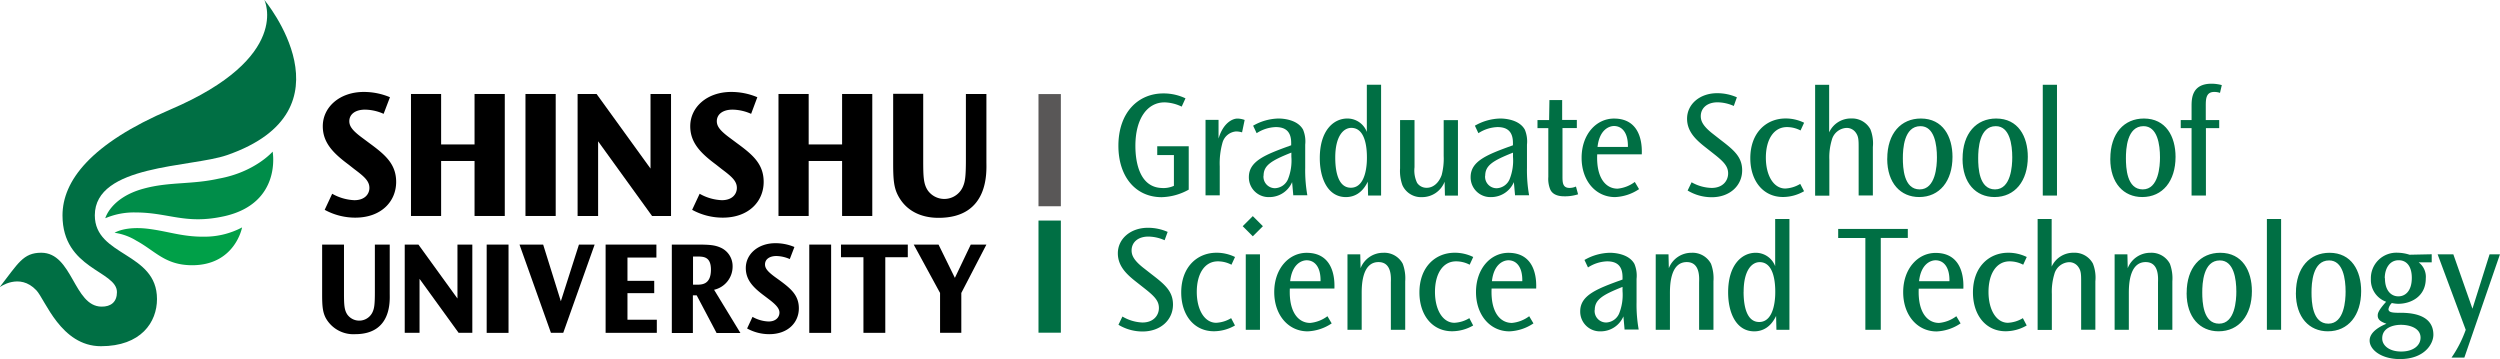 <svg id="レイヤー_1" data-name="レイヤー 1" xmlns="http://www.w3.org/2000/svg" viewBox="0 0 539.99 77.57">
  <defs>
    <style>
      .cls-1 {
        fill: #006f44;
      }

      .cls-2 {
        fill: #008d49;
      }

      .cls-3 {
        fill: #00a048;
      }

      .cls-4 {
        fill: #595757;
      }
    </style>
  </defs>
  <title>logo</title>
  <g>
    <g>
      <path class="cls-1" d="M121.88,276.07c-17.25,7.37-23.29,15.45-23.29,22.87,0,11.65,11.76,11.93,11.76,16.57,0,2.1-1.28,3.17-3.36,3.13C101,318.55,100.78,307,94,307c-3.94,0-5,2.33-9,7.46,0,0,4.28-3.23,7.94.65,1.9,2,5.29,12.08,13.95,12.08S119,322,119,317c0-10.19-13.43-9.14-13.43-18.08,0-11,20.8-10.32,28.54-13,28-9.7,8.08-33.53,8.08-33.53S148.27,264.79,121.88,276.07Z" transform="translate(-85.09 -252.41)"/>
      <path class="cls-2" d="M114.38,298.3a15.74,15.74,0,0,0-6.55,1.25s1.17-4.46,8.26-6.39c5.58-1.53,10.39-.85,16.26-2.17,7.81-1.4,11.63-5.83,11.63-5.83s2.05,11.06-10.31,13.92C125.2,301,121.55,298.3,114.38,298.3Z" transform="translate(-85.09 -252.41)"/>
      <path class="cls-3" d="M114.55,304.4a12.22,12.22,0,0,0-4.71-1.71s2.32-1.55,7.64-.81c4.29,0.59,7.29,1.76,12.12,1.65a17.3,17.3,0,0,0,7.78-2s-1.5,8.17-10.81,8.17C120.75,309.68,118.67,306.64,114.55,304.4Z" transform="translate(-85.09 -252.41)"/>
    </g>
    <g>
      <g>
        <path d="M167.95,277a10.17,10.17,0,0,0-4-.91c-2.18,0-3.41,1.05-3.41,2.5,0,1.19.83,2.16,3,3.74l1.34,1c3.32,2.44,5.78,4.45,5.78,8.37,0,4.22-3.22,7.72-8.83,7.72a13.7,13.7,0,0,1-6.61-1.69l1.62-3.47a10.56,10.56,0,0,0,4.79,1.39c2.28,0,3.25-1.35,3.25-2.65,0-1.5-1.13-2.46-3.26-4.06l-1.27-1c-3.31-2.46-5.54-4.73-5.54-8.26,0-4.16,3.67-7.41,8.85-7.41a14.46,14.46,0,0,1,5.66,1.14Z" transform="translate(-85.09 -252.41)"/>
        <polygon points="95.28 20.3 95.28 31.2 102.5 31.2 102.5 20.3 109.03 20.3 109.03 46.65 102.5 46.65 102.5 34.77 95.28 34.77 95.28 46.65 88.77 46.65 88.77 20.3 95.28 20.3"/>
        <rect x="113.5" y="20.3" width="6.53" height="26.35"/>
        <polygon points="128.86 20.3 140.51 36.41 140.51 20.3 144.94 20.3 144.94 46.65 140.84 46.65 129.19 30.52 129.19 46.65 124.76 46.65 124.76 20.3 128.86 20.3"/>
        <path d="M247.33,277a10.19,10.19,0,0,0-4-.91c-2.18,0-3.41,1.05-3.41,2.5,0,1.19.83,2.16,3,3.74l1.34,1c3.33,2.44,5.78,4.45,5.78,8.37,0,4.22-3.23,7.72-8.83,7.72a13.7,13.7,0,0,1-6.62-1.69l1.62-3.47a10.52,10.52,0,0,0,4.79,1.39c2.29,0,3.25-1.35,3.25-2.65,0-1.5-1.13-2.46-3.26-4.06l-1.27-1c-3.31-2.46-5.54-4.73-5.54-8.26,0-4.16,3.66-7.41,8.84-7.41a14.42,14.42,0,0,1,5.65,1.14Z" transform="translate(-85.09 -252.41)"/>
        <polygon points="174.67 20.3 174.67 31.2 181.89 31.2 181.89 20.3 188.41 20.3 188.41 46.65 181.89 46.65 181.89 34.77 174.67 34.77 174.67 46.65 168.15 46.65 168.15 20.3 174.67 20.3"/>
        <path d="M284.5,272.71V287c0,3.64.07,5.17,1,6.56a4.38,4.38,0,0,0,7.6-.88c0.43-1,.62-2.08.62-5.73V272.71h4.43v14.68c0,2,.68,12.07-10.33,12.07-1.46,0-6.38-.15-8.81-4.92-0.85-1.68-1-3.42-1-6.87v-15h6.52Z" transform="translate(-85.09 -252.41)"/>
      </g>
      <g>
        <path d="M159.39,305.24V315.6c0,2.62.05,3.74,0.72,4.75a3.17,3.17,0,0,0,5.5-.64c0.31-.73.45-1.5,0.45-4.14V305.24h3.21v10.62c0,1.44.49,8.73-7.48,8.73a6.82,6.82,0,0,1-6.37-3.55c-0.62-1.23-.75-2.49-0.75-5V305.24h4.72Z" transform="translate(-85.09 -252.41)"/>
        <polygon points="90.38 52.83 98.81 64.48 98.81 52.83 102.02 52.83 102.02 71.89 99.06 71.89 90.62 60.23 90.62 71.89 87.42 71.89 87.42 52.83 90.38 52.83"/>
        <rect x="105.12" y="52.83" width="4.72" height="19.07"/>
        <polygon points="117.32 52.83 121.14 65.07 125.05 52.83 128.44 52.83 121.66 71.89 119 71.89 112.21 52.83 117.32 52.83"/>
        <polygon points="141.78 52.83 141.78 55.63 135.53 55.63 135.53 60.66 141.31 60.66 141.31 63.32 135.53 63.32 135.53 69.06 141.87 69.06 141.87 71.89 130.81 71.89 130.81 52.83 141.78 52.83"/>
        <path d="M234.78,307.82v6.08h0.78c1.11,0,3.09,0,3.09-3.25,0-2.83-1.63-2.83-3-2.83h-0.84Zm0.88-2.58c2.65,0,3.85.09,5.13,0.68a4.35,4.35,0,0,1,2.54,4,5.14,5.14,0,0,1-4,5.08l5.69,9.34h-5.15l-4.3-8.14h-0.82v8.14H230.2V305.24h5.46Z" transform="translate(-85.09 -252.41)"/>
        <path d="M255.68,308.37a7.47,7.47,0,0,0-2.89-.66c-1.57,0-2.46.76-2.46,1.81,0,0.87.6,1.57,2.14,2.71l1,0.72c2.4,1.77,4.17,3.22,4.17,6.05,0,3.05-2.33,5.59-6.39,5.59a9.86,9.86,0,0,1-4.79-1.23l1.17-2.51a7.53,7.53,0,0,0,3.47,1c1.65,0,2.35-1,2.35-1.92s-0.81-1.77-2.36-2.94l-0.91-.69c-2.4-1.78-4-3.42-4-6,0-3,2.65-5.36,6.4-5.36a10.5,10.5,0,0,1,4.1.82Z" transform="translate(-85.09 -252.41)"/>
        <rect x="174.8" y="52.83" width="4.72" height="19.07"/>
        <polygon points="196.08 52.83 196.08 55.56 191.22 55.56 191.22 71.89 186.5 71.89 186.5 55.56 181.65 55.56 181.65 52.83 196.08 52.83"/>
        <polygon points="202.72 52.83 206.25 60.02 209.68 52.83 213.06 52.83 207.64 63.28 207.64 71.89 203.05 71.89 203.05 63.28 197.36 52.83 202.72 52.83"/>
      </g>
    </g>
  </g>
  <g>
    <rect class="cls-4" x="224.31" y="20.32" width="4.83" height="24.23"/>
    <rect class="cls-1" x="224.31" y="47.64" width="4.83" height="24.22"/>
  </g>
  <g>
    <path class="cls-1" d="M340.33,275.44a9,9,0,0,0-3.7-.92c-3.7,0-6.3,3.47-6.3,9.41,0,3.7,1,8.85,5.58,9.08a5.53,5.53,0,0,0,2.74-.46V285.9h-3.6V284h6.8v9.37A12.6,12.6,0,0,1,336,295c-5.64,0-9.34-4.46-9.34-11.09,0-7.23,4.29-11.32,9.7-11.32a11,11,0,0,1,4.79,1.06Z" transform="translate(-85.09 -252.41)"/>
    <path class="cls-1" d="M348.29,278.34l0,4c1-3.37,3-4.32,4.09-4.32a4.72,4.72,0,0,1,1.55.3L353.37,281a4.65,4.65,0,0,0-1.29-.2,3.32,3.32,0,0,0-2.94,2.44,16.48,16.48,0,0,0-.59,5.12v6.24h-3.07v-16.3h2.81Z" transform="translate(-85.09 -252.41)"/>
    <path class="cls-1" d="M364.44,294.65l-0.26-2.9a5.33,5.33,0,0,1-4.88,3.23,4.26,4.26,0,0,1-4.46-4.32c0-3.5,3.63-4.88,9.14-6.87v-0.5c0-2.31-1.06-3.43-3.33-3.43a8,8,0,0,0-4.13,1.32l-0.76-1.62a11.41,11.41,0,0,1,5.48-1.55c1.12,0,4.13.26,5.31,2.41a6.62,6.62,0,0,1,.46,3.23v5a30.76,30.76,0,0,0,.46,5.94h-3ZM358,290.35a2.49,2.49,0,0,0,2.48,2.71,3.18,3.18,0,0,0,2.81-1.95,10.82,10.82,0,0,0,.73-4.85v-0.89c-4.39,1.75-6,2.77-6,5v0Z" transform="translate(-85.09 -252.41)"/>
    <path class="cls-1" d="M383.4,270.72v23.93h-2.81l-0.07-3c-1.19,2.51-3,3.33-4.72,3.33-3.86,0-5.64-3.93-5.64-8.42,0-6,3-8.55,5.94-8.55a4.47,4.47,0,0,1,4.22,2.9v-10.2h3.07Zm-9.9,15.74c0,2.08.3,6.5,3.37,6.5,3.56,0,3.47-6,3.47-6.53,0-1.62-.17-6.4-3.37-6.4-1.72,0-3.47,1.82-3.47,6.4v0Z" transform="translate(-85.09 -252.41)"/>
    <path class="cls-1" d="M390.62,278.34v10.2a6.14,6.14,0,0,0,.56,3.37,2.43,2.43,0,0,0,2.11,1.06c1.32,0,2.57-1,3.2-2.77a14.06,14.06,0,0,0,.43-4.12v-7.72H400v16.3h-2.81l-0.07-3a5.2,5.2,0,0,1-4.88,3.33A4.41,4.41,0,0,1,388,292.4a9.06,9.06,0,0,1-.5-3.63V278.34h3.07Z" transform="translate(-85.09 -252.41)"/>
    <path class="cls-1" d="M412.34,294.65l-0.26-2.9a5.33,5.33,0,0,1-4.88,3.23,4.26,4.26,0,0,1-4.46-4.32c0-3.5,3.63-4.88,9.14-6.87v-0.5c0-2.31-1.06-3.43-3.33-3.43a8,8,0,0,0-4.13,1.32l-0.76-1.62a11.41,11.41,0,0,1,5.48-1.55c1.12,0,4.13.26,5.31,2.41a6.63,6.63,0,0,1,.46,3.23v5a30.76,30.76,0,0,0,.46,5.94h-3Zm-6.47-4.29a2.49,2.49,0,0,0,2.48,2.71,3.18,3.18,0,0,0,2.81-1.95,10.82,10.82,0,0,0,.73-4.85v-0.89c-4.39,1.75-6,2.77-6,5v0Z" transform="translate(-85.09 -252.41)"/>
    <path class="cls-1" d="M422.51,274v4.32h3.17v1.75h-3.1v10.36c0,1.35,0,2.57,1.52,2.57a3.47,3.47,0,0,0,1.39-.3l0.46,1.68a9.2,9.2,0,0,1-3,.43c-1.58,0-2.57-.53-3-1.45a6,6,0,0,1-.43-2.74V280.09h-2.34v-1.75h2.51l0.07-4.32h2.81Z" transform="translate(-85.09 -252.41)"/>
    <path class="cls-1" d="M430.08,285.73c-0.23,5.21,1.91,7.43,4.39,7.43a7.34,7.34,0,0,0,3.73-1.45l0.92,1.55a10,10,0,0,1-5.18,1.72c-4.22,0-7.23-3.56-7.23-8.48,0-5.08,3.17-8.48,7-8.48,6.5,0,6,7,6,7.72h-9.67Zm6.63-1.58c0.07-3.14-1.32-4.52-3-4.52-1,0-3.14.73-3.56,4.52h6.54Z" transform="translate(-85.09 -252.41)"/>
    <path class="cls-1" d="M459.58,275.3a8.81,8.81,0,0,0-3.5-.79c-2.31,0-3.63,1.29-3.63,3,0,1.12.56,2.24,2.77,3.93l1.52,1.19c2.84,2.18,4.65,3.66,4.65,6.57,0,3.3-2.67,5.81-6.57,5.81a10,10,0,0,1-5.21-1.45l0.86-1.78A9.14,9.14,0,0,0,454.8,293c2.44,0,3.56-1.58,3.56-3.14s-1-2.57-3.1-4.22l-1.55-1.22c-2.08-1.62-4.22-3.43-4.22-6.37,0-3.1,2.71-5.51,6.5-5.51a10.53,10.53,0,0,1,4.26.89Z" transform="translate(-85.09 -252.41)"/>
    <path class="cls-1" d="M474,280.59a6.33,6.33,0,0,0-2.94-.73c-2.84,0-4.55,2.67-4.55,6.6s1.72,6.67,4.19,6.67a6.81,6.81,0,0,0,3.23-1l0.83,1.58a9.09,9.09,0,0,1-4.55,1.25c-4.29,0-7.06-3.5-7.06-8.38,0-5.48,3.43-8.58,7.62-8.58a9.05,9.05,0,0,1,4,.92Z" transform="translate(-85.09 -252.41)"/>
    <path class="cls-1" d="M480.18,270.72V281a5.14,5.14,0,0,1,4.79-3,4.49,4.49,0,0,1,4.12,2.34,8.27,8.27,0,0,1,.53,3.83v10.46h-3.07V284.41c0-1.72,0-2.51-.63-3.37a2.38,2.38,0,0,0-2-1,3.46,3.46,0,0,0-3.17,2.61,13,13,0,0,0-.53,4.26v7.76h-3.07V270.72h3.07Z" transform="translate(-85.09 -252.41)"/>
    <path class="cls-1" d="M492.73,286.69c0-5.51,3-8.68,7.26-8.68,4.75,0,6.83,3.89,6.83,8.28,0,5.21-2.77,8.68-7.2,8.68-4,0-6.9-3-6.9-8.25v0Zm3.37-.1c0,2,.17,6.73,3.63,6.73s3.73-5.08,3.73-6.93c0-2.71-.53-6.73-3.56-6.73-3.6,0-3.8,5-3.8,6.9v0Z" transform="translate(-85.09 -252.41)"/>
    <path class="cls-1" d="M509,286.69c0-5.51,3-8.68,7.26-8.68,4.75,0,6.83,3.89,6.83,8.28,0,5.21-2.77,8.68-7.2,8.68-4,0-6.9-3-6.9-8.25v0Zm3.37-.1c0,2,.16,6.73,3.63,6.73s3.73-5.08,3.73-6.93c0-2.71-.53-6.73-3.56-6.73-3.6,0-3.8,5-3.8,6.9v0Z" transform="translate(-85.09 -252.41)"/>
    <path class="cls-1" d="M529.39,270.72v23.93h-3.07V270.72h3.07Z" transform="translate(-85.09 -252.41)"/>
    <path class="cls-1" d="M540.91,286.69c0-5.51,3-8.68,7.26-8.68,4.75,0,6.83,3.89,6.83,8.28,0,5.21-2.77,8.68-7.2,8.68-4,0-6.9-3-6.9-8.25v0Zm3.37-.1c0,2,.17,6.73,3.63,6.73s3.73-5.08,3.73-6.93c0-2.71-.53-6.73-3.56-6.73-3.6,0-3.8,5-3.8,6.9v0Z" transform="translate(-85.09 -252.41)"/>
    <path class="cls-1" d="M564.6,272.47a3.67,3.67,0,0,0-1.25-.2c-1.85,0-1.82,1.68-1.82,3.13v2.94h2.9v1.75h-2.87v14.55h-3.1V280.09h-2.34v-1.75h2.34v-3c0-1.65.07-4.85,4.32-4.85a8.78,8.78,0,0,1,2.21.3Z" transform="translate(-85.09 -252.41)"/>
    <path class="cls-1" d="M336.64,304.3a8.81,8.81,0,0,0-3.5-.79c-2.31,0-3.63,1.29-3.63,3,0,1.12.56,2.24,2.77,3.93l1.52,1.19c2.84,2.18,4.65,3.66,4.65,6.57,0,3.3-2.67,5.81-6.57,5.81a10,10,0,0,1-5.21-1.45l0.86-1.78a9.14,9.14,0,0,0,4.32,1.29c2.44,0,3.56-1.58,3.56-3.14s-1-2.57-3.1-4.22l-1.55-1.22c-2.08-1.62-4.22-3.43-4.22-6.37,0-3.1,2.71-5.51,6.5-5.51a10.52,10.52,0,0,1,4.26.89Z" transform="translate(-85.09 -252.41)"/>
    <path class="cls-1" d="M351.08,309.59a6.33,6.33,0,0,0-2.94-.73c-2.84,0-4.55,2.67-4.55,6.6s1.72,6.67,4.19,6.67a6.81,6.81,0,0,0,3.23-1l0.83,1.58a9.09,9.09,0,0,1-4.55,1.25c-4.29,0-7.06-3.5-7.06-8.38,0-5.48,3.43-8.58,7.62-8.58a9.06,9.06,0,0,1,4,.92Z" transform="translate(-85.09 -252.41)"/>
    <path class="cls-1" d="M355.69,299.09l2.18,2.18-2.18,2.18-2.18-2.18Zm1.55,8.25v16.3h-3.07v-16.3h3.07Z" transform="translate(-85.09 -252.41)"/>
    <path class="cls-1" d="M363.69,314.73c-0.23,5.21,1.91,7.43,4.39,7.43a7.33,7.33,0,0,0,3.73-1.45l0.92,1.55a10,10,0,0,1-5.18,1.72c-4.22,0-7.23-3.56-7.23-8.48,0-5.08,3.17-8.48,7-8.48,6.5,0,6,7,6,7.72h-9.67Zm6.63-1.58c0.07-3.14-1.32-4.52-3-4.52-1,0-3.14.73-3.56,4.52h6.53Z" transform="translate(-85.09 -252.41)"/>
    <path class="cls-1" d="M378.9,307.34l0.07,3a5.23,5.23,0,0,1,4.92-3.33,4.49,4.49,0,0,1,4.19,2.38,9,9,0,0,1,.53,3.79v10.46h-3.1V313.51c0-.83.36-4.49-2.67-4.49-3.7,0-3.63,5.45-3.63,6.9v7.72h-3.07v-16.3h2.77Z" transform="translate(-85.09 -252.41)"/>
    <path class="cls-1" d="M402.53,309.59a6.33,6.33,0,0,0-2.94-.73c-2.84,0-4.55,2.67-4.55,6.6s1.72,6.67,4.19,6.67a6.81,6.81,0,0,0,3.23-1l0.83,1.58a9.09,9.09,0,0,1-4.55,1.25c-4.29,0-7.06-3.5-7.06-8.38,0-5.48,3.43-8.58,7.62-8.58a9.06,9.06,0,0,1,4,.92Z" transform="translate(-85.09 -252.41)"/>
    <path class="cls-1" d="M407.27,314.73c-0.23,5.21,1.91,7.43,4.39,7.43a7.34,7.34,0,0,0,3.73-1.45l0.92,1.55a10,10,0,0,1-5.18,1.72c-4.22,0-7.23-3.56-7.23-8.48,0-5.08,3.17-8.48,7-8.48,6.5,0,6,7,6,7.72h-9.67Zm6.63-1.58c0.07-3.14-1.32-4.52-3-4.52-1,0-3.14.73-3.56,4.52h6.54Z" transform="translate(-85.09 -252.41)"/>
    <path class="cls-1" d="M436,323.65l-0.26-2.9a5.33,5.33,0,0,1-4.88,3.23,4.26,4.26,0,0,1-4.45-4.32c0-3.5,3.63-4.88,9.14-6.87v-0.5c0-2.31-1.06-3.43-3.33-3.43a8,8,0,0,0-4.13,1.32l-0.76-1.62a11.41,11.41,0,0,1,5.48-1.55c1.12,0,4.13.26,5.31,2.41a6.63,6.63,0,0,1,.46,3.23v5a30.76,30.76,0,0,0,.46,5.94h-3Zm-6.47-4.29a2.49,2.49,0,0,0,2.48,2.71,3.18,3.18,0,0,0,2.81-1.95,10.82,10.82,0,0,0,.73-4.85v-0.89c-4.39,1.75-6,2.77-6,5v0Z" transform="translate(-85.09 -252.41)"/>
    <path class="cls-1" d="M445.48,307.34l0.07,3a5.23,5.23,0,0,1,4.92-3.33,4.49,4.49,0,0,1,4.19,2.38,9,9,0,0,1,.53,3.79v10.46h-3.1V313.51c0-.83.36-4.49-2.67-4.49-3.7,0-3.63,5.45-3.63,6.9v7.72h-3.07v-16.3h2.77Z" transform="translate(-85.09 -252.41)"/>
    <path class="cls-1" d="M471.6,299.72v23.93h-2.81l-0.07-3c-1.19,2.51-3,3.33-4.72,3.33-3.86,0-5.64-3.93-5.64-8.42,0-6,3-8.55,5.94-8.55a4.47,4.47,0,0,1,4.22,2.9v-10.2h3.07Zm-9.9,15.74c0,2.08.3,6.5,3.37,6.5,3.56,0,3.47-6,3.47-6.53,0-1.62-.17-6.4-3.37-6.4-1.72,0-3.46,1.82-3.46,6.4v0Z" transform="translate(-85.09 -252.41)"/>
    <path class="cls-1" d="M497.17,301.86v1.95h-5.84v19.84H488V303.81h-5.87v-1.95h15Z" transform="translate(-85.09 -252.41)"/>
    <path class="cls-1" d="M499.53,314.73c-0.23,5.21,1.91,7.43,4.39,7.43a7.34,7.34,0,0,0,3.73-1.45l0.92,1.55A10,10,0,0,1,503.4,324c-4.22,0-7.23-3.56-7.23-8.48,0-5.08,3.17-8.48,7-8.48,6.5,0,6,7,6,7.72h-9.67Zm6.63-1.58c0.07-3.14-1.32-4.52-3-4.52-1,0-3.14.73-3.56,4.52h6.54Z" transform="translate(-85.09 -252.41)"/>
    <path class="cls-1" d="M522.09,309.59a6.33,6.33,0,0,0-2.94-.73c-2.84,0-4.55,2.67-4.55,6.6s1.72,6.67,4.19,6.67a6.81,6.81,0,0,0,3.23-1l0.83,1.58a9.09,9.09,0,0,1-4.55,1.25c-4.29,0-7.06-3.5-7.06-8.38,0-5.48,3.43-8.58,7.62-8.58a9.05,9.05,0,0,1,4,.92Z" transform="translate(-85.09 -252.41)"/>
    <path class="cls-1" d="M528.24,299.72V310a5.14,5.14,0,0,1,4.79-3,4.49,4.49,0,0,1,4.12,2.34,8.27,8.27,0,0,1,.53,3.83v10.46h-3.07V313.41c0-1.72,0-2.51-.63-3.37a2.38,2.38,0,0,0-2-1,3.46,3.46,0,0,0-3.17,2.61,13,13,0,0,0-.53,4.26v7.76h-3.07V299.72h3.07Z" transform="translate(-85.09 -252.41)"/>
    <path class="cls-1" d="M544.6,307.34l0.07,3a5.23,5.23,0,0,1,4.92-3.33,4.49,4.49,0,0,1,4.19,2.38,9,9,0,0,1,.53,3.79v10.46h-3.1V313.51c0-.83.36-4.49-2.67-4.49-3.7,0-3.63,5.45-3.63,6.9v7.72h-3.07v-16.3h2.77Z" transform="translate(-85.09 -252.41)"/>
    <path class="cls-1" d="M557.4,315.69c0-5.51,3-8.68,7.26-8.68,4.75,0,6.83,3.89,6.83,8.28,0,5.21-2.77,8.68-7.2,8.68-4,0-6.9-3-6.9-8.25v0Zm3.37-.1c0,2,.17,6.73,3.63,6.73s3.73-5.08,3.73-6.93c0-2.71-.53-6.73-3.56-6.73-3.6,0-3.8,5-3.8,6.9v0Z" transform="translate(-85.09 -252.41)"/>
    <path class="cls-1" d="M577.8,299.72v23.93h-3.07V299.72h3.07Z" transform="translate(-85.09 -252.41)"/>
    <path class="cls-1" d="M581,315.69c0-5.51,3-8.68,7.26-8.68,4.75,0,6.83,3.89,6.83,8.28,0,5.21-2.77,8.68-7.2,8.68-4,0-6.9-3-6.9-8.25v0Zm3.37-.1c0,2,.16,6.73,3.63,6.73s3.73-5.08,3.73-6.93c0-2.71-.53-6.73-3.56-6.73-3.6,0-3.8,5-3.8,6.9v0Z" transform="translate(-85.09 -252.41)"/>
    <path class="cls-1" d="M607.53,309.09a3.91,3.91,0,0,1,1.52,3.46c0,4-3.33,5.48-5.94,5.48a6.64,6.64,0,0,1-1.39-.17,2.44,2.44,0,0,0-.73,1.32c0,0.66.76,0.76,1.91,0.79,1.62,0,7.79-.26,7.79,4.75,0,2-1.95,5.25-7.23,5.25-4,0-6.54-2-6.54-4s2.58-3.2,3.63-3.63c-1-.36-1.88-0.76-1.88-1.75,0-.4,0-1,1.82-3a5,5,0,0,1-3.3-4.92A5.5,5.5,0,0,1,603,307a8.62,8.62,0,0,1,2.54.43l4.79-.1v1.75h-2.81Zm-7.89,16.44c0,1.45,1.45,2.81,4.09,2.81s4.19-1.32,4.19-3c0-2.11-2.44-2.77-4.22-2.77s-4.06.69-4.06,2.91v0Zm0.59-13c0,2.54,1.25,3.89,2.9,3.89,1.45,0,2.9-1.09,2.9-4,0-2.41-1.06-3.8-2.84-3.8-2,0-3,1.85-3,3.86v0Z" transform="translate(-85.09 -252.41)"/>
    <path class="cls-1" d="M615,307.34l4.13,11.75,3.7-11.75h2.24l-7.69,22.31h-2.77a25.87,25.87,0,0,0,3.07-6l-6.07-16.3H615Z" transform="translate(-85.09 -252.41)"/>
  </g>
</svg>
